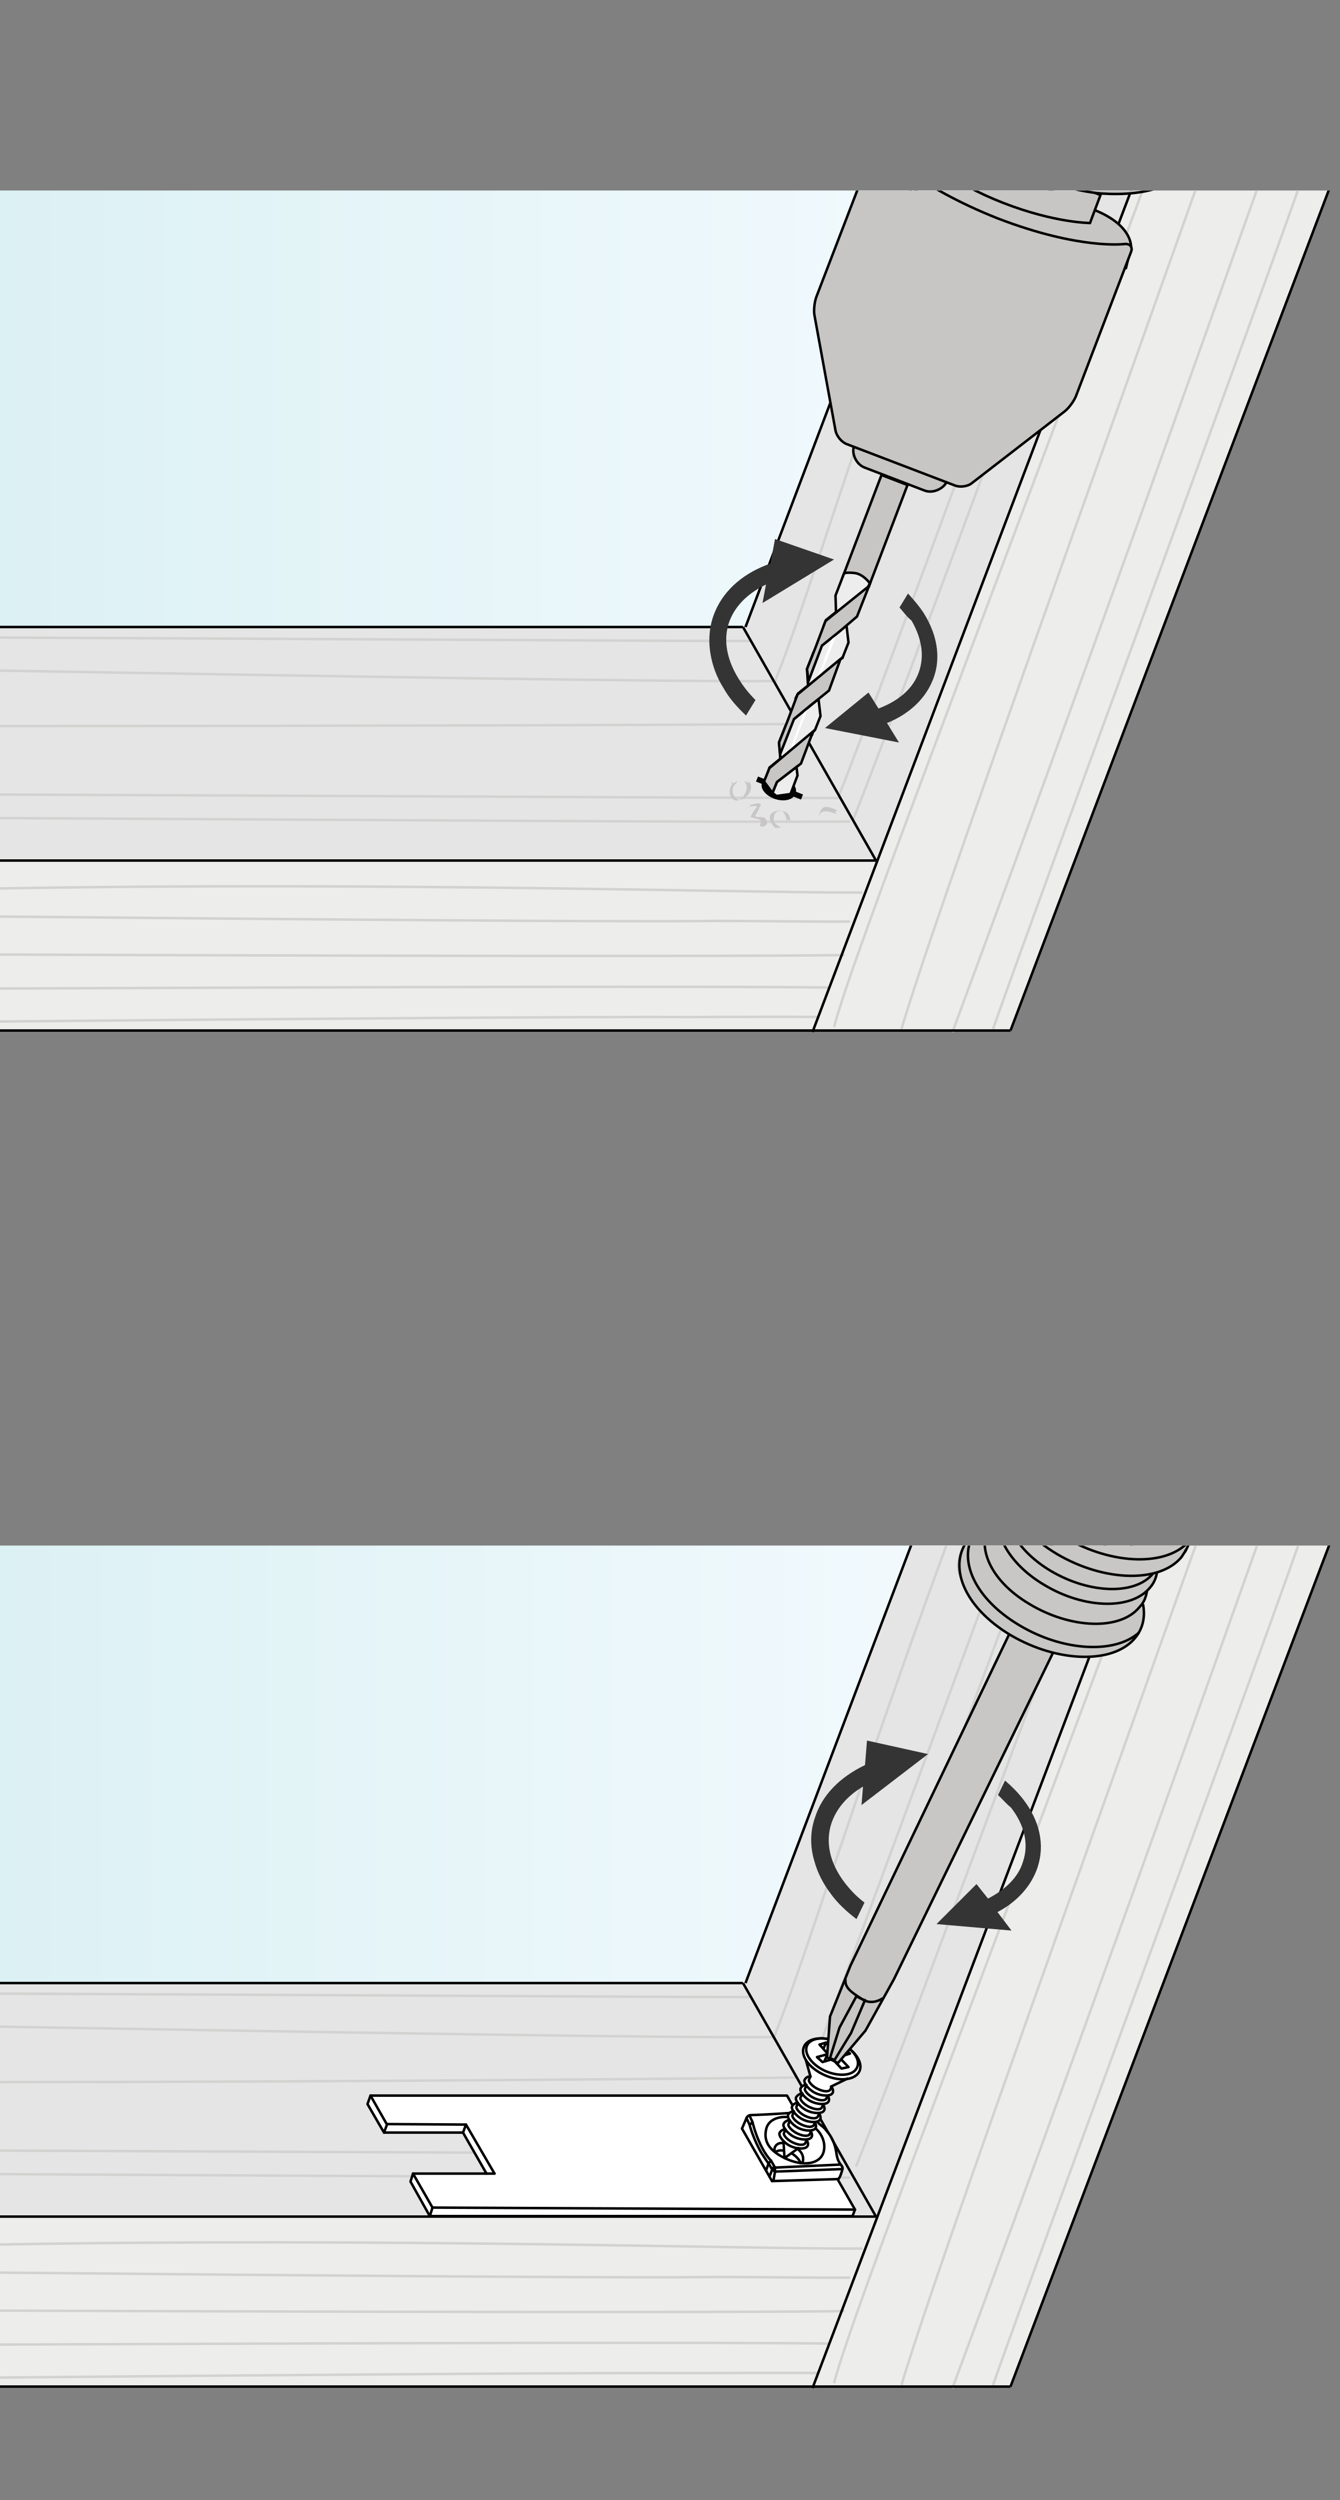 <?xml version="1.0" encoding="utf-8"?>
<!-- Generator: Adobe Illustrator 27.8.1, SVG Export Plug-In . SVG Version: 6.00 Build 0)  -->
<svg version="1.1" id="Ebene_1" xmlns="http://www.w3.org/2000/svg" xmlns:xlink="http://www.w3.org/1999/xlink" x="0px" y="0px"
	 width="268px" height="500px" viewBox="0 0 268 500" style="enable-background:new 0 0 268 500;" xml:space="preserve">
<rect x="0" y="0" width="268" height="500" fill="#808080" stroke="none"/>
<style type="text/css">
	.st0{clip-path:url(#XMLID_00000116951631330969942380000009291283757855379847_);}
	.st1{fill:url(#SVGID_1_);}
	.st2{fill:#EDEDEC;}
	.st3{fill:#E5E5E5;}
	.st4{fill:none;stroke:#000000;stroke-width:0.5;stroke-miterlimit:10;}
	.st5{fill:none;stroke:#D2D2D1;stroke-width:0.5;}
	.st6{fill:#FFFFFF;}
	.st7{fill:none;stroke:#000002;stroke-width:0.5;stroke-linecap:round;stroke-linejoin:round;stroke-miterlimit:10;}
	.st8{fill:#343434;}
	.st9{fill:#C8C7C6;stroke:#010101;stroke-width:0.5;stroke-linecap:round;stroke-linejoin:round;stroke-miterlimit:10;}
	.st10{fill:#C8C7C6;}
	.st11{fill:none;stroke:#040505;stroke-width:0.5;stroke-miterlimit:10;}
	
		.st12{clip-path:url(#XMLID_00000049944444187162586490000015632965675399869097_);fill:url(#SVGID_00000091704710161309872300000016772527612283503256_);}
	.st13{clip-path:url(#XMLID_00000049944444187162586490000015632965675399869097_);}
	
		.st14{clip-path:url(#XMLID_00000049944444187162586490000015632965675399869097_);fill:none;stroke:#000000;stroke-width:0.5;stroke-miterlimit:10;}
	.st15{fill:#020202;}
	.st16{fill:#C8C6C6;}
	.st17{fill:none;stroke:#020202;stroke-width:1.089;}
	.st18{fill:#C7C6C5;stroke:#010101;stroke-width:0.5;stroke-miterlimit:10;}
	.st19{fill:#C7C6C5;}
	.st20{fill:none;stroke:#010101;stroke-width:0.5;stroke-miterlimit:10;}
	.st21{fill:#ECECEC;stroke:#1D1D1B;stroke-width:0.5;stroke-linecap:round;stroke-linejoin:round;stroke-miterlimit:10;}
	.st22{fill:#EDEDEE;stroke:#010101;stroke-width:0.5;stroke-miterlimit:10;}
</style>
<g id="Ebene_3">
</g>
<g id="Ebene_2">
</g>
<g>
	<defs>
		<rect id="XMLID_00000098901056013209612580000013445603188420279703_" x="-0.7" y="309.1" width="268.8" height="172.4"/>
	</defs>
	<clipPath id="XMLID_00000104706827261582915300000006387339765083399572_">
		<use xlink:href="#XMLID_00000098901056013209612580000013445603188420279703_"  style="overflow:visible;"/>
	</clipPath>
	<g style="clip-path:url(#XMLID_00000104706827261582915300000006387339765083399572_);">
		<linearGradient id="SVGID_1_" gradientUnits="userSpaceOnUse" x1="-0.744" y1="360.595" x2="194.694" y2="360.595">
			<stop  offset="0" style="stop-color:#DCF1F4"/>
			<stop  offset="6.713010e-07" style="stop-color:#DCF1F4"/>
			<stop  offset="1" style="stop-color:#F3FAFE"/>
		</linearGradient>
		<polygon class="st1" points="156.8,413.5 -0.7,413.5 -0.7,307.6 194.7,307.6 		"/>
		<g>
			<g>
				<g>
					<g>
						<path class="st2" d="M-0.8,477.3h203l64.2-169.5h-83.6l-34.1,88.9H-1.2"/>
						<path class="st3" d="M-0.9,442.9h176.6l51.1-135.1h-44.2l-33.6,88.9H-1.3"/>
						<path class="st4" d="M162.5,477.6"/>
						<line class="st4" x1="182.7" y1="307.8" x2="149.1" y2="396.6"/>
						<path class="st4" d="M-0.8,477.3"/>
						<line class="st4" x1="266.3" y1="307.8" x2="202.1" y2="477.3"/>
						<path class="st4" d="M162.5,477.6"/>
						<path class="st4" d="M226.8,307.8"/>
						<path class="st4" d="M-0.7,443.3"/>
						<path class="st4" d="M175.2,443.3"/>
						<line class="st4" x1="-1.2" y1="396.6" x2="148.6" y2="396.6"/>
					</g>
					<g>
						<path class="st5" d="M-1,430.1c78.4,0.3,150.8,0.7,169,0.7 M-1,434.8c78.3,0.4,150.9,0.9,171,0.7 M-1,448.9
							c78.3-1.4,150.5,0.9,173.5,0.8 M-1.3,398.7c69.9,0.3,133.6,0.7,151.3,0.7 M-1.2,405.3c71.2,1.2,136.1,2.3,155.9,2.1
							 M-1.2,416.4c71,0,137.9-0.7,160.5-0.9 M-1,454.5c66.3,0.6,124.7,1.1,141.8,0.9c4.7-0.1,24.6,0.2,29.2,0.1 M-1,462.1
							c79.3,0.3,151.6,0.4,169.9,0.1 M-1,468.9c75.7-0.3,144.7-0.5,166.9-0.2 M-1,475.5c65.1-0.6,122.2-1,138.9-0.9
							c3.3,0,22.4-0.1,25.7,0 M160.7,417.9c6-16.4,19.5-52.9,40.6-110 M163.6,423c6.7-16.9,21.4-56.1,43.3-115.3 M171.2,433.3
							c5.3-13.2,20.6-54.2,47.1-125.6 M154.8,407.4c6.4-15.9,16-48.2,34.9-99.5 M198.6,477c11-31.2,47.3-129.1,61.5-169.2
							 M190.5,477.6c6.2-16.9,23-61.8,61.4-169.9 M166.8,476.6c4-14.9,27.2-74.3,62.2-168.6 M180.3,477c5-17,23.4-68.5,59.3-169.2"
							/>
					</g>
				</g>
			</g>
		</g>
		<line class="st4" x1="202.1" y1="477.3" x2="-0.8" y2="477.3"/>
		<line class="st4" x1="226.8" y1="307.8" x2="162.5" y2="477.6"/>
		<line class="st4" x1="175.2" y1="443.3" x2="-0.7" y2="443.3"/>
		<line class="st4" x1="148.6" y1="396.6" x2="175.2" y2="443.3"/>
	</g>
	<g style="clip-path:url(#XMLID_00000104706827261582915300000006387339765083399572_);">
		<path class="st6" d="M86,443.1l-3.9-6.8l0.6-1.5l14.6-0.1l-4.7-8.2l-15.8,0l-3.3-5.7l0.6-1.6h83.3c0,0,6.7,4.8,7.8,6.7
			c1.2,2,1.8,4.4,2.1,5.3c0.3,0.9,1.1,2,1,2.6c-0.1,0.6-0.7,1.9-0.7,1.9l3.3,6.2l-0.5,1.3L86,443.1z"/>
		<g>
			<g>
				<polygon class="st7" points="74.1,419.1 77.4,424.9 76.8,426.5 73.5,420.8 				"/>
				<line class="st7" x1="82.6" y1="434.7" x2="86.5" y2="441.5"/>
				<polyline class="st7" points="98.9,434.7 82.6,434.7 82.1,436.3 85.9,443.1 				"/>
				<line class="st7" x1="98.9" y1="434.7" x2="93.2" y2="424.9"/>
				<line class="st7" x1="171" y1="441.9" x2="167.5" y2="435.8"/>
				<line class="st7" x1="97.3" y1="434.7" x2="92.6" y2="426.5"/>
				<polyline class="st7" points="76.8,426.5 92.6,426.5 93.2,424.9 77.4,424.8 				"/>
				<polyline class="st7" points="85.9,443.2 170.5,443.2 171,441.9 86.5,441.5 				"/>
				<line class="st7" x1="86.5" y1="441.5" x2="86" y2="443.1"/>
				<path class="st7" d="M145.8,425.2"/>
			</g>
			<g>
				<line class="st7" x1="150" y1="424.9" x2="150.5" y2="424.4"/>
				<path class="st7" d="M167.7,435.7c0.3-0.1,0.7-1.5,0.8-1.9c0.1-0.4-0.2-0.7-0.5-1.1c-0.3-0.5-0.4-0.6-0.6-1.4
					c-0.2-0.8-0.2-2.8-1.8-4.8c-1-1.3-0.9-1-1.7-1.7c-0.7-0.6-1-1.8-1.5-1.7"/>
				<path class="st7" d="M148.4,425.7l0.9-2.1c0,0,0.2-0.6,0.9-0.6c0.6,0,4.8-0.2,7.5-0.4"/>
				<path class="st7" d="M168.4,433.8l-13.3,0.5l-0.6-0.3l-0.7-1.2c0,0,0.2,0.4-1.5-2.2c-1.6-2.7-2.4-5.7-2.4-5.7l-0.6-1.3"/>
				<path class="st7" d="M168,432.9"/>
				<polyline class="st7" points="153.2,434.1 153.7,432.7 154.2,432.1 				"/>
				<line class="st7" x1="154.4" y1="436.2" x2="167.7" y2="435.8"/>
				<polyline class="st7" points="153.9,435.3 154.4,434 154.8,433.3 				"/>
				<polyline class="st7" points="168.1,432.9 155,433.5 155,434.3 154.7,436.1 				"/>
				<path class="st7" d="M155,433.5l-0.8-1.4c0,0-1-0.9-2.1-3.2c-1.1-2.3-1.6-4.5-1.6-4.5l-0.6-1.3"/>
				<path class="st7" d="M158.1,423.5c-0.1,0-0.3,0-0.4-0.1c-2.3-0.2-4.2,0.7-4.5,2.6c-0.5,2.5,0.9,4.4,4.4,5.9
					c3.6,1.5,6.8,0.7,7.2-1.9c0.3-1.6-0.5-4-3-5.2"/>
				<path class="st7" d="M154.9,430.2c0-0.2,0-0.3,0-0.5c0.1-0.5,0.4-0.8,0.8-1c0.7-0.3,2.7-0.1,4.2,1.4c0.6,0.6,0.8,1.3,0.7,2
					c0,0.2-0.1,0.3-0.2,0.4"/>
				<path class="st7" d="M158.4,430.7c0.8,0.5,1.5,1.2,1.7,1.9"/>
				<path class="st7" d="M155.1,430.4c0.4-0.3,0.9-0.4,1.5-0.3"/>
			</g>
			<line class="st7" x1="148.4" y1="425.7" x2="154.4" y2="436.2"/>
		</g>
		<polyline class="st7" points="74.1,419.1 157.4,419.1 158.6,421.2 		"/>
	</g>
	<g style="clip-path:url(#XMLID_00000104706827261582915300000006387339765083399572_);">
		<g>
			<path class="st6" d="M156.6,428c-0.6-0.5-0.9-1.2-0.6-1.5c0.2-0.3,1-0.7,1-0.7s-0.4-0.9-0.1-1.2c0.3-0.3,0.9-0.6,0.9-0.6
				s-0.5-0.7-0.2-1.1c0.3-0.4,0.5-0.5,0.7-0.6c0.3-0.1,0.3-0.1,0.3-0.1s-0.4-0.6-0.1-1.1c0.2-0.6,1-0.7,1-0.7s-0.6-0.7-0.2-1.2
				c0.4-0.5,1-0.7,1-0.7s-0.7-0.8,0-1.3c0.7-0.5,0.8-0.5,0.8-0.5s-0.5-1,0.1-1.3c0.6-0.3,0.8-0.3,0.8-0.3l-0.9-3.4
				c0,0-0.8-1.4-0.2-2.8c0.6-1.4,3.2-2.2,6.9-0.6c3.7,1.6,4.7,4.2,4,5.9c-0.7,1.7-2.8,1.4-2.8,1.4l-2.7,1.5c0,0,0.9,0.8,0.3,1.2
				c-0.6,0.4-1.1,0.6-1.1,0.6s0.7,0.9,0.3,1.2c-0.4,0.3-1.1,0.6-1.1,0.6s0.7,1.1,0.2,1.4c-0.5,0.3-1,0.4-1,0.4s0.7,1.1,0.1,1.4
				c-0.6,0.3-0.9,0.3-0.9,0.3s0.7,0.9,0.1,1.4c-0.6,0.5-0.9,0.3-0.9,0.3s0.8,1.1,0.1,1.5c-0.8,0.4-0.9,0.3-0.9,0.3s0.7,1,0,1.5
				c-0.6,0.4-1.8,0.2-1.8,0.2l-2.6,2L156.6,428z"/>
			<g>
				<g>
					<path class="st7" d="M160.2,418.7c-0.6,0.2-0.9,0.6-1,0.8c-0.2,0.6,0.9,2,2.2,2.6c1.5,0.7,3.1,0.6,3.4,0
						c0.2-0.3,0.1-0.7-0.1-1.1"/>
					<path class="st7" d="M160.5,418.7l-0.4,0.8c-0.2,0.4,0.7,1.4,1.8,1.9c1.3,0.6,2.1,0.5,2.4,0.2l0.3-0.6"/>
					<path class="st7" d="M159.5,420.5c-0.8,0.2-1,0.6-1.1,0.8c-0.2,0.6,0.9,2,2.2,2.6c1.5,0.7,3.1,0.6,3.4,0
						c0.2-0.3,0.1-0.7-0.1-1.1"/>
					<path class="st7" d="M159.6,420.6l-0.3,0.7c-0.2,0.4,0.7,1.4,1.8,1.9c1.3,0.6,2.1,0.5,2.4,0.2l0.3-0.6"/>
					<path class="st7" d="M158.7,422.2c-0.8,0.2-1,0.6-1.1,0.8c0,0.1,0,0.2,0,0.4c0.2,0.7,1.1,1.7,2.1,2.2c1.5,0.7,3.1,0.6,3.4,0
						c0.2-0.3,0.1-0.7-0.1-1.1"/>
					<path class="st7" d="M158.8,422.3l-0.3,0.7c-0.2,0.4,0.7,1.4,1.8,1.9c1.3,0.6,2.1,0.5,2.4,0.2l0.3-0.6"/>
					<path class="st7" d="M161.9,415.3c-0.6,0-0.9,0.5-1,0.7c-0.2,0.6,0.9,2,2.2,2.6c1.5,0.7,3.1,0.6,3.4,0c0.2-0.3,0.1-0.7-0.1-1.1
						"/>
					<path class="st7" d="M162.1,415.3l-0.3,0.6c-0.2,0.4,0.7,1.4,1.8,1.9c1.3,0.6,2.1,0.5,2.4,0.2l0.3-0.6"/>
					<path class="st7" d="M162.3,420.3c1.5,0.7,3.1,0.6,3.4,0c0.2-0.3,0.1-0.7-0.1-1.1"/>
					<path class="st7" d="M161.2,416.9c-0.8,0.2-1,0.6-1.1,0.8c-0.2,0.6,0.9,2,2.2,2.6"/>
					<path class="st7" d="M161.3,417l-0.3,0.7c-0.2,0.4,0.7,1.4,1.8,1.9c1.3,0.6,2.1,0.5,2.4,0.2l0.3-0.6"/>
					<path class="st7" d="M157.8,424c-0.8,0.2-1,0.6-1.1,0.8c-0.2,0.6,0.9,2,2.2,2.6c1.5,0.7,3.1,0.6,3.4,0c0.2-0.3,0.1-0.7-0.1-1.1
						"/>
					<path class="st7" d="M158,424.1l-0.3,0.7c-0.2,0.4,0.7,1.4,1.8,1.9c1.3,0.6,2.1,0.5,2.4,0.2l0.3-0.6"/>
					<path class="st7" d="M157,425.8c-0.8,0.2-1,0.6-1.1,0.8c-0.2,0.6,0.9,2,2.2,2.6c1.5,0.7,3.1,0.6,3.4,0c0.2-0.3,0.1-0.7-0.1-1.1
						"/>
					<path class="st7" d="M157.1,425.9l-0.3,0.7c-0.2,0.4,0.7,1.4,1.8,1.9c1.3,0.6,2.1,0.5,2.4,0.2l0.3-0.6"/>
					<path class="st7" d="M156.7,428.2l0.2,3.4l2.8-2"/>
					<g>
						<line class="st7" x1="166.2" y1="417.3" x2="169.5" y2="415.7"/>
						<line class="st7" x1="162.1" y1="415.3" x2="161.2" y2="412.1"/>
						<path class="st7" d="M165.9,417.4"/>
						<path class="st7" d="M162.2,415.6"/>
					</g>
				</g>
				<path class="st7" d="M171.9,414.2c-0.8,1.8-3.9,2.2-7,0.8c-3.1-1.4-4.9-3.9-4.1-5.7c0.8-1.8,3.9-2.2,7-0.8
					C170.8,409.8,172.7,412.4,171.9,414.2z"/>
				<path class="st7" d="M171.4,413.5c-0.7,1.6-3.5,1.9-6.3,0.7c-2.7-1.2-4.4-3.5-3.7-5.1c0.7-1.6,3.5-1.9,6.3-0.7
					C170.5,409.6,172.2,411.9,171.4,413.5z"/>
				<polygon class="st7" points="169,409.8 166.9,410.4 165.2,408.5 163.9,408.9 165.6,410.8 163.4,411.4 164.5,412.4 166.5,411.8 
					168.3,413.7 169.7,413.4 167.8,411.4 170,410.7 				"/>
				<line class="st7" x1="164.9" y1="412.2" x2="165.5" y2="410.8"/>
				<line class="st7" x1="166.2" y1="411.9" x2="166.9" y2="410.4"/>
				<line class="st7" x1="167.3" y1="412.6" x2="167.9" y2="411.4"/>
				<line class="st7" x1="168.3" y1="411.2" x2="169" y2="409.8"/>
				<line class="st7" x1="164.7" y1="409.7" x2="165.2" y2="408.5"/>
			</g>
		</g>
		<g>
			<g>
				<path class="st8" d="M185.6,350.8L172.3,361l0.3-3.7c-3.2,1.9-5.3,4.4-6.3,7.3c-1.3,3.9-0.3,8.1,2.7,12c1.1,1.4,2.3,2.7,3.9,3.9
					l-1.6,3.3c-2-1.5-3.8-3.2-5.1-5c-1.6-2.1-2.7-4.3-3.3-6.5c-0.9-2.9-0.9-6,0.1-8.8c1.4-4.5,5-8.1,10-10.5l0.4-4.9L185.6,350.8z"
					/>
			</g>
			<g>
				<path class="st8" d="M199.6,359l1.4-2.9c1.3,1.1,2.5,2.3,3.6,3.7c3.4,4.4,4.4,9.2,2.9,13.7c-1.2,3.6-4,6.8-8,8.9l2.8,3.7
					l-15-1.3l8-8l2.3,2.9c3.5-1.8,6.1-4.3,7-7.4c1.2-3.5,0.3-7.3-2.4-10.8C201.3,360.8,200.5,359.8,199.6,359z"/>
			</g>
			<g>
				<polyline class="st9" points="243.9,262.2 178.8,395.8 173.1,406.1 167.6,412.6 165.4,411.5 166,403.3 170.1,393.1 234.7,258.2 
									"/>
			</g>
			<g>
				<g>
					<path class="st10" d="M205.5,328.8c4.1,1.8,11.9,3.7,16.2,2.1c4.3-1.6,6.6-3.8,6.9-6.9c0.3-3.1-0.3-2.9-0.3-2.9s0.9-1.5,1-2.1
						c0.2-0.6,0.2-0.6,0.2-0.6s1-0.6,1.5-2.1c0.5-1.6,0.3-1.5,0.3-1.5s2.9-0.9,4-2.1c1.1-1.2,1.5-1.4,3.5-5.7
						c2.1-4.3,43.3-88.1,43.3-88.1s0.6-1.6,0.6-2.1c0.1-0.5,0.2-0.6,0.2-0.6s1.8-2.3,1.4-4.7c-0.3-2.4-0.6-3-0.6-3s0.9-0.9,1.1-2
						c0.3-1,0.3-1.4,0.3-1.4s3.6-1.1,5.2-4.8c1.4-3.7,0.9-11.4-12.4-18.8c-12.1-6.8-21.3-1-21.7-0.7c0,0-2.8,2.4-2.8,4.8
						c0,2.4,0.4,4.2,0.4,4.2s-1.3,1.7-1.6,2.5c-0.2,0.8-0.3,1.4-0.3,1.4s-2.9,1.7-4,3.3c-1,1.6-1.2,3.7-1.2,3.7s-0.7,0.7-1.2,1.9
						c-0.3,1.3-0.2,0.8-0.2,0.8l-0.4,0.4l-44.4,90.2c0,0-0.7,2.1-0.3,4c0.4,1.9,0.8,2.8,0.8,2.8s-0.3,0.3-0.8,0.8
						c-0.5,0.5-0.5,0.5-0.5,0.5s-0.5,0.5-0.8,1.1c-0.3,0.7-0.9,2-1.3,2.1c-0.4,0.2-1.4,0.6-2.8,1.5c-1.4,0.9-2.3,2.6-2.6,3.1
						c-0.2,0.5-1.2,2.5-0.6,4.7C192.4,316.5,193.9,323.5,205.5,328.8z"/>
					<line class="st11" x1="245.9" y1="201.8" x2="200.5" y2="294.1"/>
					<g>
						<path class="st11" d="M237.2,309.9c-0.2,0.5-0.6,1-0.9,1.5c-4.3,5.2-15.4,5-24.9-0.6c-9.4-5.6-13.6-14.4-9.2-19.7"/>
						<path class="st11" d="M238.8,306.7c-0.3,0.5-0.5,0.9-0.9,1.4c-4.3,5.2-15.4,5-24.9-0.6c-8.9-5.3-13-13.4-9.8-18.8"/>
						<path class="st11" d="M228.6,320.8c0.5,2.5,0,4.9-1.6,6.8c-4.3,5.2-15.4,5-24.9-0.6c-9.4-5.6-12.7-14-8.3-19.3
							c1.1-1.2,2.5-2.2,4.2-2.9"/>
						<path class="st11" d="M227.8,326.5c-4.8,4.3-15.2,3.8-24-1.5c-8.7-5.2-12.1-12.7-9.2-18"/>
						<path class="st11" d="M229.4,318.2c-0.2,1.2-0.6,2.3-1.5,3.2c-3.8,4.7-13.7,4.4-22-0.6c-8.3-4.9-11.1-12.3-7.3-17
							c0.7-0.8,0.6-1.8,1.6-2.4"/>
						<path class="st11" d="M231.4,314.5c-0.2,1.1-0.6,2.1-1.4,3c-3.7,4.5-13.1,4.3-21.1-0.5c-8-4.7-11.5-12.3-7.8-16.8"/>
						<path class="st11" d="M230.6,314.7c-3.5,4.3-12.6,4.1-20.4-0.5c-6.4-3.8-9.8-9.4-8.7-13.8"/>
						<path class="st11" d="M282.8,216c-0.1,1.5-0.7,2.9-1.7,4.1c-4.3,5.2-15.4,5-24.9-0.6c-9.4-5.6-13.6-14.4-9.2-19.7"/>
						<path class="st11" d="M283.9,208.1c0.9,3,0.6,5.9-1.2,8c-4.3,5.2-15.4,5-24.9-0.6c-9.4-5.6-13.6-14.4-9.2-19.7
							c0.9-1.1,2.1-1.9,3.5-2.6"/>
						<path class="st11" d="M285.2,205c-0.1,0.6-0.7,2.9-1.6,3.5c-5.2,2.9-13.3,1.5-21.1-3.1c-5.8-3.4-9.7-8.1-10.5-12.4
							c-0.1-0.5,0.6-1.8,2.3-3.2"/>
						<path class="st11" d="M288,198.1"/>
						<path class="st11" d="M255.5,181.7c-4.4,5.4-0.2,14.1,9.2,19.7c9.4,5.6,20.6,5.8,24.9,0.6c1.8-2.1,2.1-5,1.2-8
							c0,0-2.4-7.6-12.1-12.4C268.9,176.8,260.2,176.7,255.5,181.7z"/>
						<line class="st11" x1="282.4" y1="218.1" x2="237" y2="310.4"/>
						<path class="st11" d="M220.2,297.7l32.8-67.2c0.6-1.3-0.4-3.2-2.3-4.3l-2.3-1.3c-1.9-1.2-3.8-1-4.5,0.3l-32.8,67.1
							c-0.6,1.3,0.4,3.2,2.3,4.3l2.3,1.3C217.6,299.1,219.6,298.9,220.2,297.7z"/>
						<path class="st11" d="M207,290.6l34.2-69.3c0.4-0.7,0.3-1.8-0.2-2.6l0,0c-0.4-0.7-1.1-0.7-1.4-0.1l-34.3,69.4
							c-0.4,0.7-0.3,1.8,0.2,2.6l0,0C206,291.3,206.6,291.3,207,290.6z"/>
						<path class="st11" d="M240,300.8l32.5-65.4c0.3-0.7-0.4-1.1-1.5-1.1l0,0c-1.1,0-2.4,0.6-2.7,1.2L235.8,301
							c-0.3,0.7,0.4,1.1,1.5,1.1l0,0C238.6,302,239.7,301.4,240,300.8z"/>
						<path class="st11" d="M233,299.9l32.7-65.4c0.6-1.3-0.3-2.4-2.2-2.6l-3-0.3c-1.8-0.2-3.8,0.7-4.5,1.9l-32.7,65.4
							c-0.6,1.3,0.3,2.4,2.2,2.6l3,0.3C230.4,302,232.4,301.2,233,299.9z"/>
					</g>
				</g>
			</g>
			<g>
				<path class="st9" d="M171.3,399.2l-3.4,6.3l-1.9,6.1l0.9,0.4l3.3-5.4l2.8-6.6C173,400.1,171.8,399.6,171.3,399.2z"/>
			</g>
			<g>
				<path class="st11" d="M176.6,399.6c0,0-2.1,1.6-4.2,0.2c-2.2-1.4-3.5-2.3-3.3-4"/>
			</g>
		</g>
	</g>
</g>
<g>
	<defs>
		<rect id="XMLID_00000072991977382812099730000014827477559005303956_" x="-1" y="38.1" width="270" height="179.3"/>
	</defs>
	<clipPath id="XMLID_00000036222869040965153470000002902756385764788634_">
		<use xlink:href="#XMLID_00000072991977382812099730000014827477559005303956_"  style="overflow:visible;"/>
	</clipPath>
	
		<linearGradient id="SVGID_00000060716890017546915890000013007899522942722208_" gradientUnits="userSpaceOnUse" x1="-0.744" y1="89.398" x2="197.742" y2="89.398">
		<stop  offset="0" style="stop-color:#DCF1F4"/>
		<stop  offset="6.713010e-07" style="stop-color:#DCF1F4"/>
		<stop  offset="1" style="stop-color:#F3FAFE"/>
	</linearGradient>
	
		<polygon style="clip-path:url(#XMLID_00000036222869040965153470000002902756385764788634_);fill:url(#SVGID_00000060716890017546915890000013007899522942722208_);" points="
		156.8,142.3 -0.7,142.3 -0.7,36.4 197.7,36.4 	"/>
	<g style="clip-path:url(#XMLID_00000036222869040965153470000002902756385764788634_);">
		<g>
			<g>
				<g>
					<path class="st2" d="M-0.8,206.1h203l64.2-169.5h-83.6l-34.1,88.9H-1.2"/>
					<path class="st3" d="M-0.9,171.7h176.6l51.1-135.1h-44.2l-33.6,88.9H-1.3"/>
					<path class="st4" d="M162.5,206.4"/>
					<line class="st4" x1="182.7" y1="36.6" x2="149.1" y2="125.4"/>
					<path class="st4" d="M-0.8,206.1"/>
					<line class="st4" x1="266.3" y1="36.6" x2="202.1" y2="206.1"/>
					<path class="st4" d="M162.5,206.4"/>
					<path class="st4" d="M226.8,36.6"/>
					<path class="st4" d="M-0.7,172.1"/>
					<path class="st4" d="M175.2,172.1"/>
					<line class="st4" x1="-1.2" y1="125.4" x2="148.6" y2="125.4"/>
				</g>
				<g>
					<path class="st5" d="M-1,158.9c78.4,0.3,150.8,0.7,169,0.7 M-1,163.6c78.3,0.4,150.9,0.9,171,0.7 M-1,177.7
						c78.3-1.4,150.5,0.9,173.5,0.8 M-1.3,127.5c69.9,0.3,133.6,0.7,151.3,0.7 M-1.2,134.1c71.2,1.2,136.7,2.3,156.6,2.1
						 M-1.2,145.2c71,0,136.6-0.2,159.2-0.4 M-1,183.3c66.3,0.6,124.7,1.1,141.8,0.9c4.7-0.1,24.6,0.2,29.2,0.1 M-1,190.9
						c79.3,0.3,151.6,0.4,169.9,0.1 M-1,197.7c75.7-0.3,144.7-0.5,166.9-0.2 M-1,204.3c65.1-0.6,122.2-1,138.9-0.9
						c3.3,0,22.4-0.1,25.7,0 M160.7,146.7c6-16.4,19.5-52.9,40.6-110 M167.8,159.1c6.7-16.9,24.1-64.6,46-123.9 M170.6,164
						c5.3-13.2,21.2-56.1,47.6-127.5 M155.1,136c6.4-15.9,15.7-48,34.6-99.3 M198.6,205.8c11-31.2,47.3-129.1,61.5-169.2
						 M190.5,206.4c6.2-16.9,23-61.8,61.4-169.9 M166.8,205.4c4-14.9,27.2-74.3,62.2-168.6 M180.3,205.8c5-17,23.4-68.5,59.3-169.2"
						/>
				</g>
			</g>
		</g>
	</g>
	
		<line style="clip-path:url(#XMLID_00000036222869040965153470000002902756385764788634_);fill:none;stroke:#000000;stroke-width:0.5;stroke-miterlimit:10;" x1="202.1" y1="206.1" x2="-0.8" y2="206.1"/>
	
		<line style="clip-path:url(#XMLID_00000036222869040965153470000002902756385764788634_);fill:none;stroke:#000000;stroke-width:0.5;stroke-miterlimit:10;" x1="226.8" y1="36.6" x2="162.5" y2="206.4"/>
	
		<line style="clip-path:url(#XMLID_00000036222869040965153470000002902756385764788634_);fill:none;stroke:#000000;stroke-width:0.5;stroke-miterlimit:10;" x1="175.2" y1="172.1" x2="-0.7" y2="172.1"/>
	
		<line style="clip-path:url(#XMLID_00000036222869040965153470000002902756385764788634_);fill:none;stroke:#000000;stroke-width:0.5;stroke-miterlimit:10;" x1="148.6" y1="125.4" x2="175.2" y2="172.1"/>
	<g style="clip-path:url(#XMLID_00000036222869040965153470000002902756385764788634_);">
		<g>
			<path class="st15" d="M158.9,159.1c-0.7,1.1-2.8,1.3-4.6,0.4c-1.8-0.9-2.5-2.5-1.6-3.4c1-1.1,3-1.2,4.6-0.4
				S159.7,158,158.9,159.1z"/>
			<path class="st16" d="M146.4,156.9c0,0-1.2,1.6,0.2,2.9c1.5,1.3,3.3-1.9,2.6-3c-0.7-1.1,0-0.4,0-0.4l0.6,0.2l-0.3-0.6l0.6,0.7
				c0,0,0.6,1.5-0.9,2.6c-1.4,1.3-2.1,0.4-2.5-0.3c-0.3-0.6-0.2-1.4,0-1.7c0.2-0.4,0.6-0.7,0.6-0.7l0.1-0.4l-0.7,0.5l-0.4-0.3
				L146.4,156.9z"/>
			<path class="st16" d="M155.9,165.3c0,0-1.5-0.5-1.1-2c0.3-1.6,1.8-1.2,2.5-0.8c0.6,0.3,0.8,1.6,0.8,1.6l-0.6-0.2l0.1,0.3
				l-0.2,0.1c0,0-0.3-2.6-1.8-2.2c-1.5,0.3-1.9,1.1-1.5,2.1c0.4,1,1,1.4,1,1.4l1.1-0.1L155.9,165.3z"/>
			<path class="st16" d="M164.9,161.4c0.9-0.2,2.6,0.7,2.6,0.7l-0.6,0.3l0.3,0.2l0,0.2c0,0-2.6-1.3-3.3,0.1
				C163.4,164.4,163.9,161.6,164.9,161.4z"/>
			<path class="st16" d="M149.5,161.4c0,0,2.4-0.5,1.8,0.1c-0.6,0.6-1.2,1.9-1.2,1.9s1.3,0.4,1.5,0.4c0.1,0,0.8,0.2,0.5,0.9
				c-0.3,0.7,0.2,0.6,0.6,0.6c0.3-0.1,0.7-0.5,0.7-0.5s0-1-0.6-1.3c-0.7-0.2-2.1,0.1-1.7-0.5c0.5-0.6,0.7-1.4,0.9-1.7
				c0.3-0.3,0.1-0.8-0.6-0.6c-0.8,0.1-1.5,0.3-1.5,0.3l0.3,0.1l-0.4,0.3L149.5,161.4L149.5,161.4z"/>
			<line class="st17" x1="151.4" y1="155.8" x2="160.4" y2="159.4"/>
		</g>
		<g>
			<g>
				<path class="st18" d="M218.4-123.3L179.9-22.6l0.1,0c-0.1,0.1-0.2,0.1-0.2,0.2c-0.4,1.1,3,3.5,8.9,6.6L183.3-1L240,20.7L245.4,6
					c6.5,1.6,10.6,2.1,11,1.1c0-0.1,0-0.2,0-0.3l0.1,0"/>
				<path class="st18" d="M226.2,49.4c0,0,0.4-4.3-7.3-7.4c-7.6-3.1-32.3-15.7-38.7-14.3c-6.3,1.4-5.9,2.9-5.9,2.9l32.1,27.3
					l18.8-4.3L226.2,49.4z"/>
				<path class="st18" d="M220.1,39l-2.1,5.6c0,0-7,0-17.3-4c-10.3-4-16-9.1-16-9.1l2-5.2L220.1,39z"/>
				<path class="st18" d="M170.8,89.3c-0.5,1.2,0.3,3.5,2.1,4.2l12,4.6c1.8,0.7,3.9-0.5,4.4-1.7"/>
				<g>
					<path class="st19" d="M163.3,59.3c-0.4,1-0.6,2.8-0.4,3.8l4.2,23c0.2,1.1,1.2,2.3,2.2,2.7l21.7,8.3c1,0.4,2.6,0.2,3.4-0.5
						l18.5-14.3c0.9-0.7,1.9-2.1,2.3-3.1l11-28.8c0.4-1-0.2-1.7-1.3-1.6c0,0-8.9,1.2-25.3-5.1C183.4,37.3,176.5,30,176.5,30
						c-0.8-0.8-1.7-0.6-2.1,0.4L163.3,59.3z"/>
					<path class="st20" d="M163.3,59.3c-0.4,1-0.6,2.8-0.4,3.8l4.2,23c0.2,1.1,1.2,2.3,2.2,2.7l21.7,8.3c1,0.4,2.6,0.2,3.4-0.5
						l18.5-14.3c0.9-0.7,1.9-2.1,2.3-3.1l11-28.8c0.4-1-0.2-1.7-1.3-1.6c0,0-8.9,1.2-25.3-5.1C183.4,37.3,176.5,30,176.5,30
						c-0.8-0.8-1.7-0.6-2.1,0.4L163.3,59.3z"/>
				</g>
				<path class="st18" d="M186.7,26.2c-7.6-5.7-11.7-12.2-9.8-17.1c1.7-4.6,1.1-12.3,1.1-12.3l2-5.3c0,0,17.4,12,33.1,18
					c15.7,6,34,7.7,34,7.7l-2,5.3c0,0-5.6,5.3-7.3,9.9c-1.8,4.7-8.6,6.9-17.5,6.3C209.6,37.9,189.9,28.9,186.7,26.2z"/>
				<path class="st18" d="M219.8-127L179.9-22.6l-0.1,0.3c-0.9,2.3,15,15.2,36.2,23.3s39.7,8.3,40.5,6l0.1-0.3l6.4-16.8"/>
				<path class="st21" d="M220.1-126.1"/>
				<path class="st18" d="M250.5-42.4l-9.5,24.8c-0.7,1.8-2.7,2.7-4.5,2l-26.8-10.3c-1.8-0.7-2.7-2.7-2-4.5l21.7-56.8
					c0.5-1.2,1.5-2,2.6-2.2c0.6-0.1,1.3-0.1,1.9,0.2"/>
				<path class="st18" d="M263-10.1l-3.9,10.3c0,0,2.5-2.1,7-2.2"/>
				<g>
					<polygon class="st22" points="173.8,117.2 173.8,117 173.8,117 174,116.5 173.1,111.5 168.8,114.7 167.1,119.1 167.2,122.4 
						165.2,124 165,124.5 173.5,117.7 173.7,117.2 173.8,117.2 					"/>
					<polygon class="st22" points="164.1,143.2 163.7,139.8 157.1,145.2 155.8,148.5 156.1,151.7 153.9,153.5 153.7,154.1 
						162.4,147 162.6,146.4 163,146 					"/>
					<polygon class="st22" points="169.7,128.5 169.3,125.1 162.7,130.5 161.4,133.8 161.6,137.1 159.6,138.7 159.5,138.9 
						161.7,137.1 161.7,137.1 161.7,137.1 168,131.9 168.5,131.6 168.6,131.3 					"/>
					<path class="st18" d="M176.3,95l5.2,2l-7.5,19.7c0,0-1.3-1.9-3.1-2.1c-1.8-0.2-2.1,0.1-2.1,0.1L176.3,95z"/>
					<g>
						<polygon class="st18" points="165.1,124.2 163.1,129.5 162.7,130.5 161.4,133.8 161.7,136.2 164.4,129.1 168,126.2 
							169.3,125.1 171.4,123.3 173.8,117.2 						"/>
						<polygon class="st6" points="164,135.5 167.2,127.2 166.4,127.8 163.3,135.9 						"/>
					</g>
					<g>
						<polygon class="st18" points="168.1,131.8 159.5,138.9 157.5,144.2 157.1,145.2 155.8,148.5 156,150.9 158.8,143.8 
							162.3,140.9 163.7,139.8 165.8,138.1 						"/>
						<polygon class="st6" points="158.3,150.2 161.5,141.9 160.8,142.5 157.7,150.6 						"/>
					</g>
					<g>
						<polygon class="st18" points="154.5,158.6 152.8,156.3 153.9,153.6 162.6,146.3 160.2,152.7 155.4,156.4 						"/>
					</g>
					<polygon class="st22" points="159.3,153.4 159.5,155.1 158.1,158.8 155.3,159.2 154.5,158.6 155.4,156.4 					"/>
				</g>
			</g>
		</g>
		<g>
			<path class="st8" d="M166.8,111.9l-14.3,8.7l0.7-3.7c-3.3,1.6-5.7,3.8-7,6.6c-1.7,3.7-1.1,8,1.5,12.2c0.9,1.5,2,2.9,3.4,4.3
				l-1.9,3.1c-1.8-1.7-3.4-3.5-4.5-5.5c-1.4-2.2-2.2-4.5-2.6-6.8c-0.5-3-0.2-6,1-8.7c1.9-4.3,5.8-7.6,11-9.4l0.9-4.9L166.8,111.9z"
				/>
		</g>
		<g>
			<path class="st8" d="M179.9,121.5l1.7-2.8c1.2,1.3,2.3,2.6,3.2,4c2.9,4.7,3.5,9.6,1.5,13.9c-1.6,3.5-4.7,6.3-8.9,8l2.4,3.9
				l-14.8-2.9l8.7-7.1l2,3.2c3.7-1.4,6.5-3.6,7.8-6.6c1.5-3.4,1-7.2-1.2-11C181.4,123.4,180.7,122.4,179.9,121.5z"/>
		</g>
	</g>
</g>
</svg>
